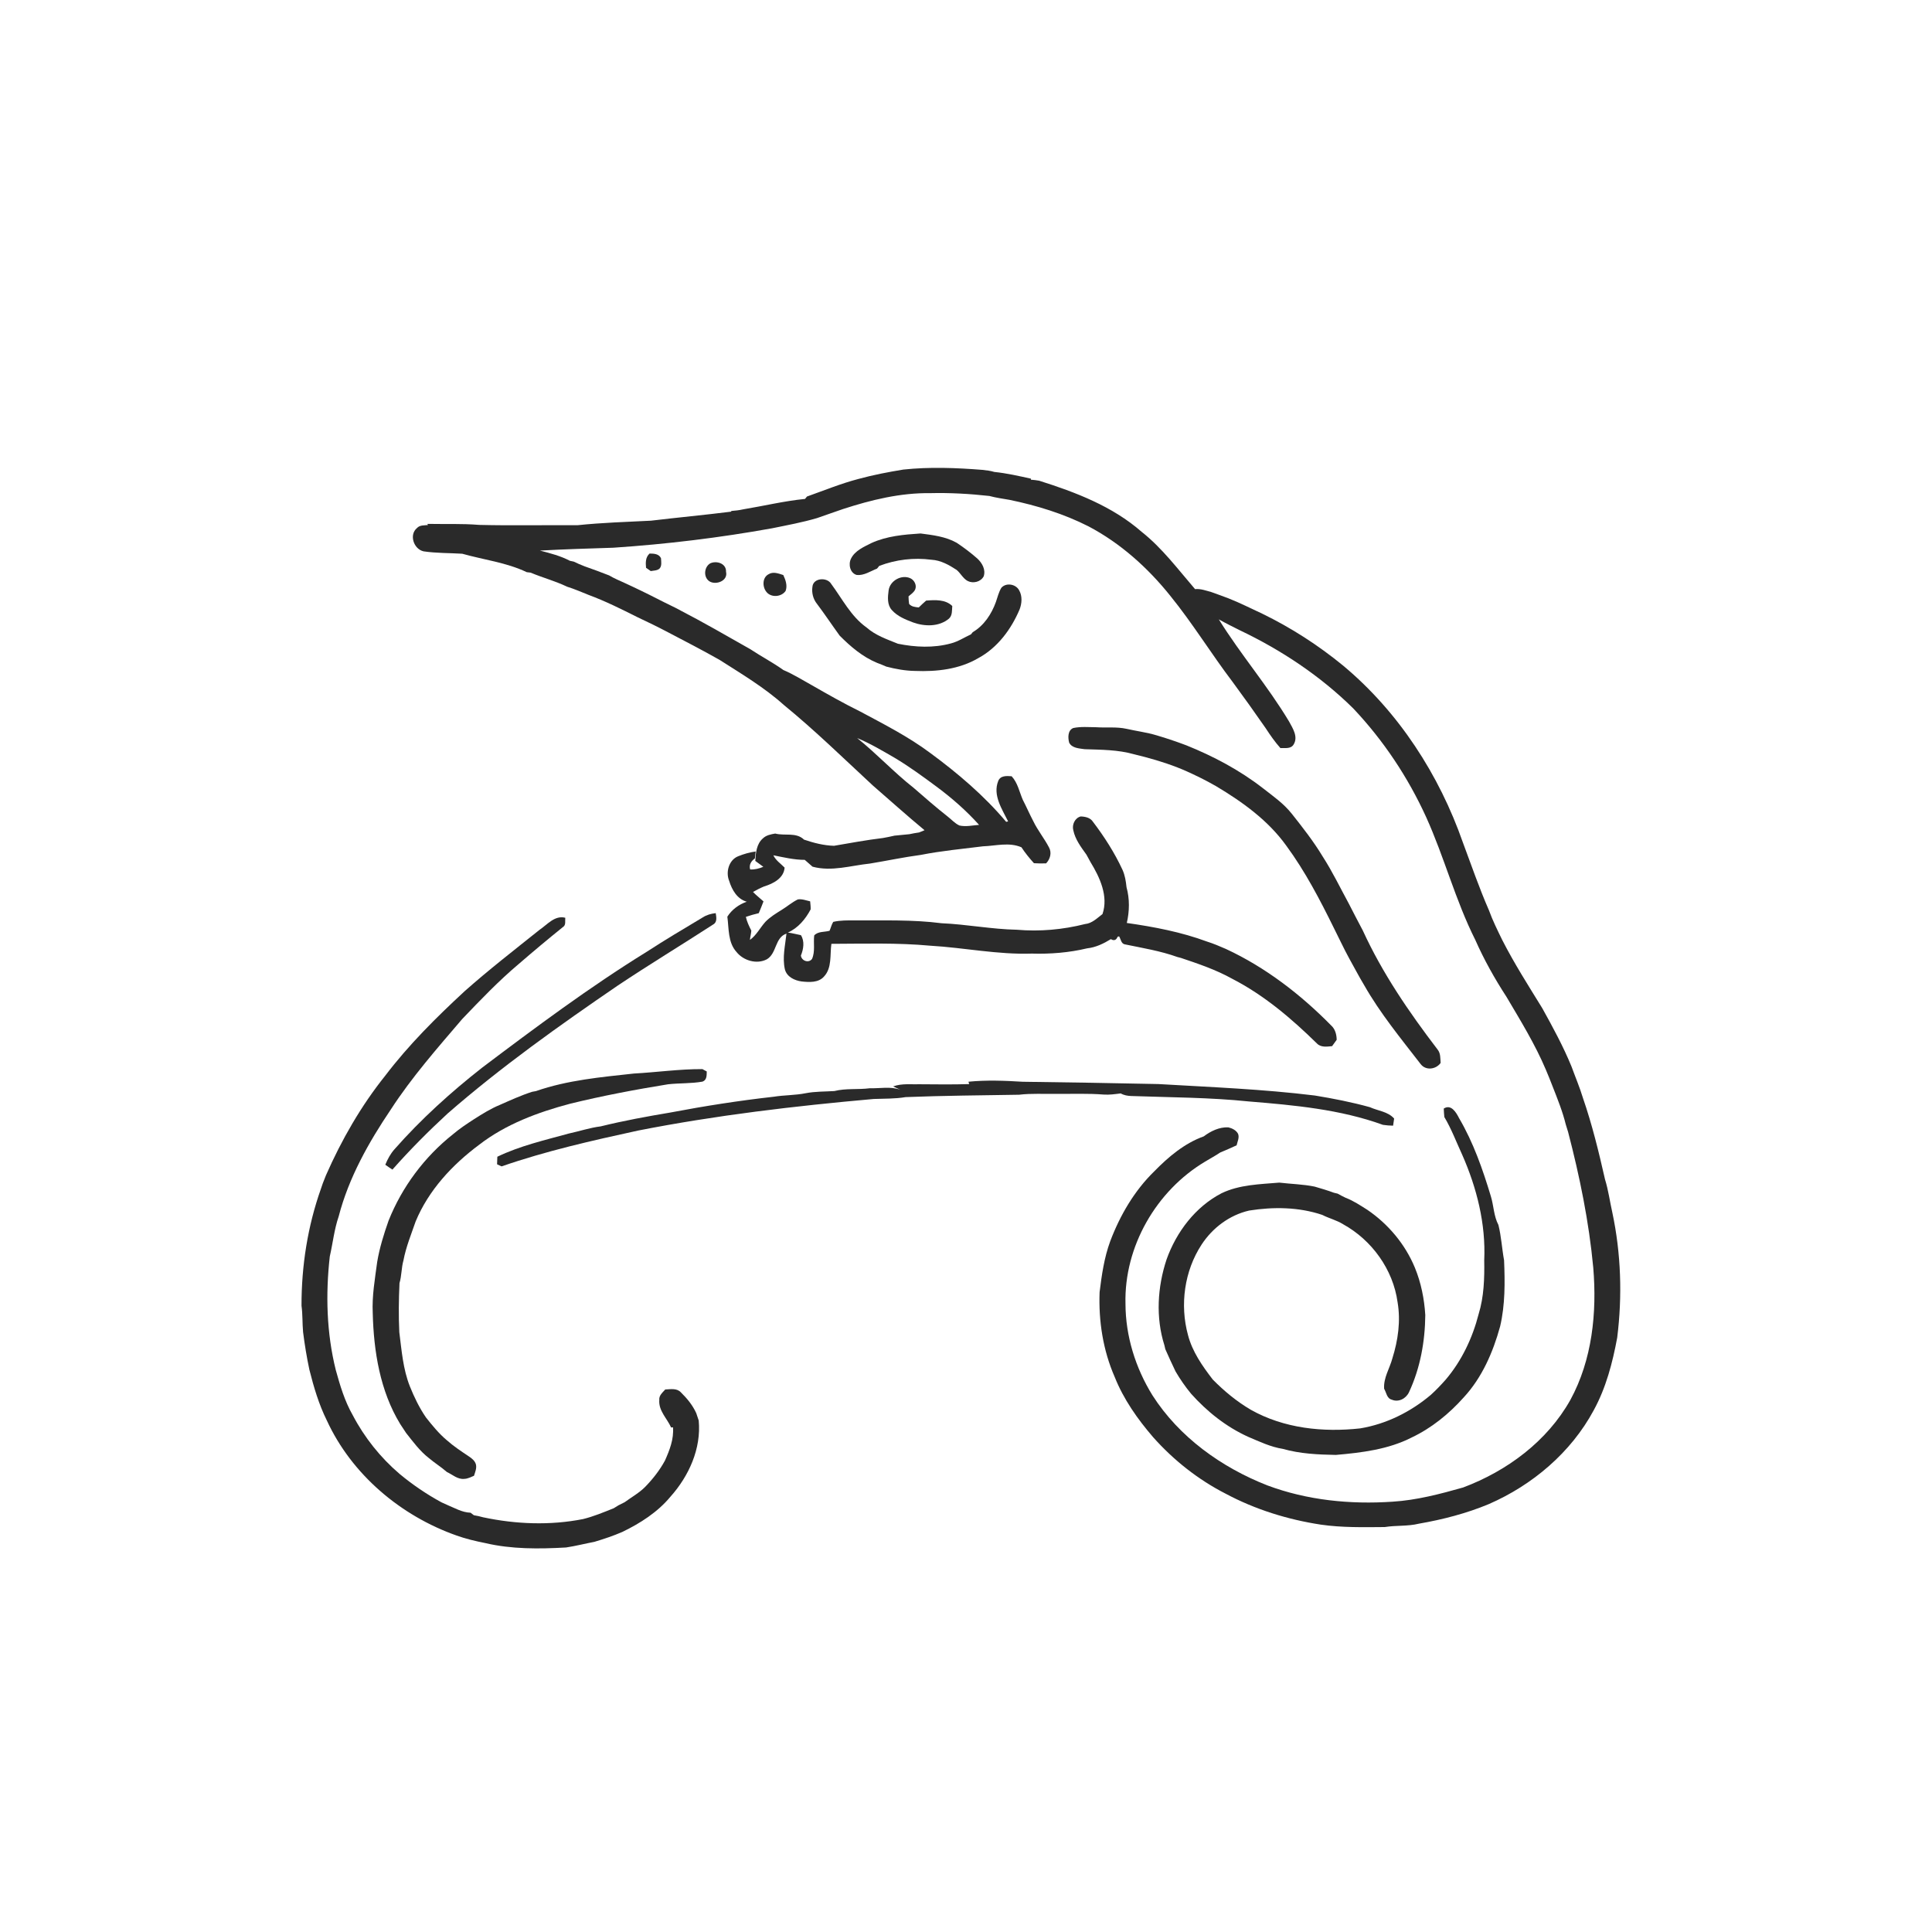 <svg xmlns="http://www.w3.org/2000/svg" width="1024pt" height="1024pt" viewBox="0 0 1024 1024" version="1.1">
<g id="#ffffffff">
<path fill="#ffffff" opacity="0" d=" M 0.00 0.00 L 1024.00 0.00 L 1024.00 1024.00 L 0.00 1024.00 L 0.00 0.00 M 478.78 248.88 C 470.77 250.20 462.77 251.72 454.94 253.87 C 445.64 256.30 436.75 259.97 427.71 263.17 C 427.45 263.49 426.94 264.12 426.68 264.44 C 415.65 265.53 404.83 268.16 393.90 269.96 C 391.81 270.45 389.69 270.66 387.56 270.83 L 387.57 271.18 C 373.43 272.97 359.22 274.27 345.07 275.97 C 332.08 276.62 319.07 277.02 306.12 278.37 C 288.75 278.26 271.38 278.63 254.01 278.21 C 244.84 277.46 235.64 277.85 226.45 277.67 L 226.90 278.27 C 224.88 278.51 222.51 278.21 221.00 279.88 C 216.70 283.45 219.28 291.05 224.50 292.22 C 231.27 293.23 238.16 293.07 244.99 293.49 C 256.37 296.71 268.41 298.12 279.19 303.26 C 279.70 303.32 280.73 303.45 281.24 303.51 C 287.61 306.19 294.33 307.96 300.57 310.96 C 304.46 312.17 308.20 313.81 311.99 315.32 C 320.92 318.63 329.45 322.90 337.95 327.16 C 343.35 329.68 348.72 332.31 354.00 335.09 C 363.15 339.90 372.36 344.62 381.36 349.73 C 393.06 357.21 405.11 364.35 415.48 373.67 C 431.92 387.09 447.09 401.96 462.65 416.35 C 471.77 424.25 480.74 432.35 490.03 440.03 C 489.31 440.33 487.87 440.93 487.15 441.22 C 485.42 441.48 483.69 441.74 481.99 442.14 C 479.36 442.41 476.72 442.62 474.10 442.91 C 472.08 443.42 470.04 443.76 468.00 444.16 C 459.30 445.21 450.67 446.81 442.04 448.29 C 436.59 448.13 431.28 446.76 426.15 445.02 C 421.96 440.97 415.94 443.14 410.87 441.80 C 408.56 442.21 406.12 442.65 404.37 444.35 C 400.94 447.29 400.57 452.10 400.32 456.30 C 401.72 457.36 403.15 458.38 404.58 459.42 C 402.36 460.36 400.02 460.96 397.59 460.83 C 396.89 458.32 398.14 456.39 400.11 454.97 C 400.21 454.05 400.41 452.22 400.51 451.31 C 397.32 451.72 394.23 452.63 391.25 453.83 C 386.32 455.78 384.54 462.21 386.47 466.87 C 387.93 471.62 390.68 476.49 395.80 477.93 C 391.59 479.38 387.92 482.08 385.51 485.85 C 386.36 492.20 385.76 499.53 390.39 504.60 C 394.08 509.21 401.17 511.24 406.48 508.43 C 411.80 505.23 410.64 496.91 416.84 494.84 C 416.18 501.09 414.58 507.48 416.00 513.75 C 417.02 517.77 421.15 519.70 424.93 520.20 C 428.93 520.62 433.78 520.93 436.72 517.61 C 441.05 513.03 439.84 506.02 440.65 500.25 C 458.12 500.20 475.63 499.63 493.05 501.24 C 511.02 502.28 528.82 506.04 546.89 505.42 C 556.72 505.71 566.61 504.93 576.19 502.64 C 580.77 502.16 584.91 500.13 588.79 497.76 C 590.45 498.79 591.66 498.29 592.37 496.49 C 592.57 496.44 592.96 496.34 593.15 496.29 C 594.09 497.74 594.21 500.29 596.30 500.55 C 605.62 502.47 615.08 504.01 624.07 507.24 C 624.53 507.36 625.45 507.60 625.92 507.72 C 635.19 510.84 644.54 513.99 653.11 518.78 C 669.94 527.43 684.53 539.85 697.97 553.03 C 700.07 555.26 703.30 554.75 706.04 554.48 C 706.83 553.34 707.64 552.22 708.47 551.11 C 708.42 548.30 707.69 545.43 705.53 543.50 C 689.37 527.08 670.78 512.74 649.83 503.00 C 646.52 501.58 643.23 500.13 639.80 499.07 C 626.10 493.99 611.65 491.24 597.23 489.19 C 598.67 482.97 598.79 476.43 597.08 470.25 C 596.75 467.08 596.26 463.90 594.93 460.98 C 590.72 451.92 585.31 443.47 579.27 435.53 C 577.87 433.37 575.17 432.80 572.77 432.74 C 569.71 433.55 568.08 437.09 568.87 440.04 C 569.87 444.94 573.00 449.02 575.85 453.01 C 576.57 454.30 577.27 455.62 577.99 456.93 C 582.91 464.98 587.59 475.01 584.34 484.48 C 581.52 486.60 578.81 489.42 575.10 489.76 C 563.34 492.73 551.06 493.84 538.96 492.78 C 525.57 492.52 512.37 489.90 499.00 489.33 C 483.77 487.36 468.38 487.93 453.06 487.82 C 449.25 487.84 445.38 487.73 441.64 488.61 C 440.73 490.06 440.37 491.77 439.68 493.33 C 436.98 494.10 433.61 493.54 431.55 495.79 C 431.04 499.91 432.15 504.31 430.39 508.25 C 428.64 510.65 424.83 509.29 424.49 506.47 C 425.87 503.09 426.57 498.88 424.50 495.65 C 422.20 495.20 419.89 494.57 417.59 494.27 C 423.01 491.88 426.95 487.13 429.65 482.01 C 429.73 480.57 429.51 479.15 429.40 477.73 C 427.26 477.25 425.10 476.37 422.87 476.71 C 419.79 478.21 417.19 480.50 414.27 482.28 C 411.26 484.15 408.17 486.02 405.68 488.59 C 402.86 491.72 400.96 495.67 397.47 498.18 C 397.63 496.51 398.11 494.89 398.21 493.23 C 397.03 490.90 395.89 488.54 395.32 485.97 C 397.56 485.20 399.84 484.52 402.16 484.00 C 403.04 481.93 403.88 479.85 404.67 477.76 C 402.84 476.07 400.83 474.56 399.11 472.76 C 401.02 471.68 402.96 470.66 404.99 469.83 C 409.79 468.38 415.44 465.50 415.86 459.85 C 413.80 457.73 411.19 456.07 409.89 453.32 C 415.39 454.42 420.89 455.74 426.53 455.74 C 427.89 456.96 429.27 458.17 430.66 459.36 C 440.76 462.11 450.98 458.75 461.06 457.71 C 470.08 456.23 479.03 454.31 488.09 453.11 C 498.94 450.96 509.98 449.95 520.95 448.57 C 527.77 448.34 534.83 446.25 541.39 449.08 C 543.35 452.08 545.62 454.86 548.02 457.52 C 550.16 457.66 552.31 457.67 554.46 457.60 C 556.61 455.35 557.57 452.01 556.00 449.16 C 553.50 444.35 550.00 440.12 547.65 435.21 C 545.70 431.52 544.06 427.67 542.13 423.97 C 540.27 419.73 539.45 414.94 536.19 411.43 C 533.58 411.24 530.24 410.98 529.08 413.95 C 526.08 421.47 531.11 428.83 534.32 435.36 C 534.07 435.42 533.55 435.53 533.30 435.59 C 521.58 421.68 507.61 409.79 492.98 399.04 C 481.47 390.45 468.64 383.93 456.02 377.17 C 447.22 372.83 438.70 368.00 430.20 363.12 C 425.25 360.38 420.43 357.34 415.21 355.13 C 409.59 351.11 403.44 347.91 397.69 344.09 C 385.18 336.99 372.71 329.78 359.93 323.17 C 358.70 322.49 357.46 321.85 356.20 321.26 C 350.72 318.63 345.36 315.76 339.87 313.13 C 338.52 312.48 337.16 311.83 335.81 311.19 C 334.40 310.51 332.98 309.85 331.57 309.21 C 328.65 307.85 325.64 306.65 322.87 304.99 C 318.55 303.31 314.22 301.68 309.84 300.16 C 307.88 299.40 305.95 298.58 304.07 297.66 C 303.57 297.56 302.58 297.35 302.08 297.24 C 297.09 294.64 291.60 293.20 286.18 291.82 C 299.14 291.10 312.13 290.72 325.11 290.30 C 353.32 288.41 381.41 285.02 409.23 280.00 C 417.21 278.37 425.25 276.90 433.07 274.59 C 437.70 273.04 442.26 271.31 446.89 269.78 C 461.77 264.94 477.27 261.17 493.00 261.38 C 503.47 261.12 513.95 261.72 524.36 262.87 C 527.86 263.81 531.47 264.31 535.05 264.93 C 549.50 267.91 563.75 272.29 576.93 278.98 C 593.86 287.90 608.34 300.89 620.26 315.77 C 632.12 330.38 641.95 346.47 653.32 361.45 C 659.27 369.53 665.11 377.69 670.82 385.94 C 673.21 389.61 675.72 393.21 678.63 396.49 C 681.06 396.39 684.20 397.08 685.68 394.54 C 688.13 390.50 685.21 386.06 683.27 382.48 C 672.00 363.63 657.56 346.92 646.00 328.28 C 649.61 330.32 653.34 332.15 657.05 334.02 C 679.14 344.54 699.83 358.26 717.26 375.49 C 733.20 392.36 746.26 411.94 755.88 433.06 C 765.54 454.37 771.40 477.22 781.93 498.16 C 786.58 508.67 792.21 518.72 798.47 528.35 C 805.90 540.93 813.60 553.42 819.31 566.91 C 820.61 569.88 821.77 572.92 822.96 575.94 C 825.55 582.54 828.21 589.14 829.91 596.05 C 830.30 597.35 830.71 598.67 831.13 599.98 C 837.28 623.59 842.19 647.57 844.46 671.89 C 846.45 695.71 843.93 720.71 832.32 742.00 C 820.03 763.92 798.73 779.68 775.48 788.40 C 763.23 791.87 750.81 795.14 738.06 795.93 C 715.67 797.44 692.82 795.19 671.70 787.28 C 647.40 777.75 625.00 761.73 610.82 739.54 C 601.83 725.02 596.56 708.12 596.53 691.01 C 595.76 660.76 612.81 631.16 638.68 615.71 C 641.34 614.07 644.13 612.62 646.72 610.86 C 649.67 609.69 652.53 608.33 655.43 607.04 C 655.87 605.06 657.00 602.97 656.20 600.94 C 655.19 599.02 653.02 597.98 651.01 597.51 C 646.27 597.31 641.72 599.50 638.01 602.30 C 627.81 605.96 619.29 613.15 611.81 620.81 C 601.23 631.10 593.62 644.17 588.43 657.91 C 585.25 666.56 583.94 675.75 582.81 684.86 C 582.22 700.19 584.64 715.74 590.82 729.85 C 595.52 741.66 602.95 752.19 611.21 761.77 C 622.03 773.94 635.06 784.23 649.57 791.66 C 665.24 800.04 682.48 805.40 700.03 808.08 C 711.25 809.71 722.64 809.46 733.95 809.37 C 739.95 808.40 746.13 809.04 752.06 807.58 C 764.69 805.38 777.24 802.15 789.08 797.21 C 812.24 787.12 832.64 769.87 844.69 747.49 C 851.23 735.56 854.68 722.29 857.15 709.00 C 859.90 686.97 859.20 664.47 854.58 642.72 C 853.25 636.85 852.48 630.85 850.69 625.09 C 847.39 610.56 843.87 596.06 839.00 581.97 C 837.28 576.28 834.94 570.82 832.92 565.25 C 828.53 554.55 823.00 544.38 817.39 534.29 C 810.07 522.42 802.57 510.65 796.22 498.22 C 793.71 493.06 791.14 487.91 789.19 482.52 C 784.04 470.75 779.86 458.59 775.37 446.56 C 762.81 410.64 741.37 377.45 712.07 352.94 C 698.85 342.06 684.36 332.73 668.97 325.24 C 663.03 322.50 657.21 319.53 651.13 317.14 C 648.12 315.97 645.07 314.91 642.04 313.81 C 639.20 313.05 636.40 311.95 633.41 312.25 C 624.36 301.77 616.02 290.50 605.07 281.86 C 589.61 268.32 570.09 260.89 550.76 254.78 C 549.30 254.53 547.84 254.35 546.37 254.25 L 546.46 253.71 C 540.02 252.29 533.58 250.81 527.01 250.14 C 525.00 249.50 522.89 249.31 520.82 249.05 C 506.83 247.94 492.76 247.40 478.78 248.88 M 461.85 287.83 C 457.82 289.89 453.13 291.83 451.03 296.13 C 449.54 299.16 450.55 303.76 454.09 304.75 C 457.96 305.13 461.38 302.73 464.85 301.37 C 465.14 301.01 465.73 300.29 466.03 299.93 C 474.84 296.58 484.36 295.44 493.72 296.68 C 498.63 296.95 502.98 299.43 507.00 302.04 C 509.17 303.81 510.39 306.64 512.96 307.97 C 515.86 309.39 519.85 308.41 521.39 305.44 C 522.54 301.91 520.54 298.37 518.01 296.04 C 514.56 293.01 510.89 290.22 507.07 287.69 C 501.19 284.37 494.48 283.62 487.92 282.75 C 479.05 283.33 470.04 284.10 461.85 287.83 M 344.29 293.39 C 342.09 295.35 342.16 298.23 342.42 300.94 C 343.04 301.38 344.29 302.25 344.91 302.68 C 346.46 302.40 348.20 302.47 349.50 301.43 C 350.92 299.95 350.43 297.71 350.34 295.87 C 349.23 293.49 346.54 293.42 344.29 293.39 M 376.47 298.57 C 373.17 300.48 372.70 305.90 375.98 308.09 C 379.43 310.31 386.01 307.85 384.81 303.03 C 385.01 298.68 379.88 297.01 376.47 298.57 M 407.36 304.36 C 403.99 306.08 404.02 311.04 406.21 313.71 C 408.66 316.88 414.20 316.45 416.39 313.20 C 417.45 310.37 416.38 307.37 415.16 304.78 C 412.67 303.99 409.82 302.81 407.36 304.36 M 470.98 312.98 C 470.52 316.43 470.14 320.55 472.69 323.33 C 475.63 326.67 479.90 328.36 483.97 329.91 C 490.11 332.12 497.72 332.28 502.96 327.89 C 504.85 326.19 504.52 323.48 504.72 321.19 C 501.03 317.61 495.62 317.97 490.89 318.32 C 489.56 319.51 488.21 320.68 486.97 321.96 C 485.12 321.77 483.11 321.60 481.84 320.08 C 481.65 318.75 481.56 317.41 481.54 316.08 C 482.81 314.94 484.42 313.99 485.10 312.35 C 485.98 310.13 484.61 307.49 482.55 306.51 C 477.83 304.31 471.62 307.82 470.98 312.98 M 430.61 310.97 C 430.12 314.16 430.98 317.52 433.01 320.04 C 437.17 325.57 441.00 331.33 445.06 336.92 C 450.85 342.74 457.18 348.15 464.84 351.32 C 466.50 351.94 468.13 352.59 469.75 353.31 C 474.73 354.61 479.84 355.54 485.00 355.61 C 496.48 356.07 508.42 354.75 518.50 348.83 C 528.74 343.30 535.95 333.53 540.42 322.98 C 541.64 319.77 541.92 315.93 540.17 312.87 C 538.43 309.57 533.29 308.65 530.75 311.53 C 529.32 313.84 528.74 316.54 527.84 319.08 C 525.54 325.44 521.55 331.56 515.60 335.04 C 515.36 335.34 514.88 335.93 514.63 336.22 C 511.09 337.84 507.79 340.06 503.98 341.03 C 494.82 343.53 485.13 343.07 475.90 341.19 C 470.13 338.84 464.06 336.80 459.31 332.59 C 451.01 326.71 446.43 317.41 440.52 309.44 C 438.36 305.80 431.04 306.24 430.61 310.97 M 568.84 385.87 C 565.89 387.11 565.99 390.95 566.66 393.57 C 568.13 396.57 571.95 396.65 574.86 397.09 C 583.64 397.39 592.60 397.35 601.12 399.79 C 608.89 401.65 616.59 403.86 624.06 406.76 C 625.13 407.20 626.21 407.64 627.29 408.07 C 633.17 410.64 638.94 413.47 644.51 416.67 C 658.54 425.04 672.16 434.84 681.79 448.27 C 691.76 461.85 699.58 476.83 707.00 491.91 C 709.70 497.22 712.18 502.64 715.04 507.87 C 717.70 512.60 720.18 517.43 722.99 522.08 C 731.50 537.08 742.50 550.42 753.00 564.02 C 755.73 567.55 761.07 566.83 763.56 563.39 C 763.37 560.95 763.60 558.27 761.94 556.26 C 746.85 536.52 732.68 515.83 722.31 493.18 C 719.78 488.48 717.37 483.72 714.92 478.98 C 710.35 470.61 706.23 461.99 701.05 453.97 C 696.23 445.97 690.45 438.59 684.66 431.29 C 680.36 425.84 674.62 421.88 669.22 417.65 C 656.97 408.16 643.17 400.83 628.83 395.06 C 626.93 394.32 625.00 393.67 623.10 392.97 C 619.80 391.80 616.44 390.78 613.10 389.76 C 607.85 388.18 602.40 387.50 597.07 386.29 C 591.79 385.12 586.34 385.82 580.99 385.45 C 576.94 385.42 572.82 385.02 568.84 385.87 M 372.45 486.26 C 362.46 492.22 352.46 498.17 342.70 504.51 C 312.48 523.18 283.98 544.44 255.63 565.81 C 238.95 578.89 223.14 593.18 209.11 609.10 C 206.97 611.50 205.43 614.36 204.22 617.34 C 205.44 618.23 206.71 619.08 207.99 619.91 C 217.19 609.51 227.00 599.63 237.22 590.21 C 265.59 565.48 296.32 543.63 327.36 522.41 C 344.02 511.27 361.18 500.90 377.98 490.00 C 380.26 488.74 379.67 486.09 379.35 483.98 C 376.91 484.25 374.52 484.91 372.45 486.26 M 285.98 492.81 C 272.64 503.48 259.11 513.96 246.33 525.30 C 231.26 539.22 216.65 553.74 204.21 570.10 C 191.35 586.15 181.03 604.14 172.76 622.94 C 172.23 624.34 171.66 625.74 171.10 627.15 C 170.76 628.10 170.43 629.06 170.11 630.04 C 163.06 649.93 159.77 671.01 159.81 692.07 C 160.45 696.69 160.21 701.37 160.64 706.01 C 161.48 712.69 162.57 719.35 163.97 725.94 C 166.29 735.15 168.98 744.31 173.22 752.85 C 186.42 781.55 212.40 803.42 241.96 813.85 C 246.91 815.64 252.04 816.82 257.19 817.86 C 271.18 821.15 285.72 821.00 299.99 820.20 C 305.05 819.45 310.00 818.16 315.03 817.21 C 320.07 815.70 325.08 814.03 329.91 811.93 C 339.38 807.33 348.53 801.50 355.31 793.33 C 365.10 782.40 371.75 767.79 370.33 752.89 C 369.87 751.59 369.44 750.30 369.03 749.01 C 367.15 744.83 364.17 741.19 360.92 738.02 C 358.77 735.64 355.43 736.34 352.60 736.45 C 351.19 738.05 349.19 739.63 349.44 742.02 C 348.97 747.71 353.55 751.77 355.71 756.60 L 356.70 756.50 C 357.21 762.71 354.93 768.54 352.46 774.10 C 349.67 779.24 346.04 783.88 341.97 788.06 C 338.77 791.29 334.75 793.51 331.10 796.19 C 329.99 796.72 328.89 797.28 327.80 797.85 C 326.95 798.35 326.11 798.87 325.29 799.40 C 319.95 801.53 314.63 803.76 309.04 805.14 C 291.56 808.59 273.45 807.88 256.08 804.20 C 254.47 803.71 252.80 803.39 251.15 803.10 C 250.72 802.77 249.86 802.11 249.43 801.78 C 247.12 801.69 244.92 801.06 242.80 800.17 C 239.85 798.91 236.91 797.61 234.00 796.27 C 226.11 791.99 218.68 786.93 211.78 781.20 C 201.64 772.53 193.14 761.89 186.96 750.07 C 182.69 742.61 180.23 734.33 177.96 726.10 C 173.07 706.46 172.54 686.01 174.79 665.97 C 176.41 658.89 177.15 651.59 179.52 644.69 C 184.85 624.17 195.40 605.45 207.18 587.99 C 218.29 570.88 231.81 555.52 245.04 540.04 C 254.68 529.97 264.33 519.86 275.00 510.88 C 282.66 504.25 290.43 497.75 298.31 491.40 C 300.11 490.35 299.40 488.12 299.61 486.43 C 294.01 485.00 290.13 490.03 285.98 492.81 M 335.95 569.00 C 318.49 570.91 300.74 572.50 284.05 578.31 C 283.55 578.40 282.56 578.58 282.07 578.67 C 276.18 580.55 270.57 583.13 264.92 585.62 C 260.07 587.61 255.63 590.41 251.22 593.21 C 247.41 595.68 243.61 598.19 240.14 601.14 C 225.02 613.10 213.07 629.09 205.94 647.01 C 203.43 654.16 201.15 661.42 199.91 668.91 C 198.72 677.89 197.12 686.86 197.56 695.97 C 198.07 716.25 201.42 737.24 212.15 754.82 C 213.17 756.38 214.18 757.97 215.25 759.52 C 218.95 764.19 222.51 769.07 227.25 772.76 C 230.35 775.38 233.81 777.53 236.87 780.20 C 239.85 781.57 242.56 784.21 246.08 783.83 C 247.92 783.79 249.56 782.86 251.23 782.20 C 251.82 780.26 252.74 778.28 252.26 776.21 C 251.72 774.18 249.96 772.87 248.30 771.78 C 244.34 769.14 240.37 766.50 236.81 763.34 C 232.60 759.81 229.16 755.55 225.77 751.28 C 222.27 746.18 219.56 740.58 217.26 734.86 C 213.60 725.69 212.88 715.76 211.64 706.07 C 211.22 697.41 211.34 688.73 211.74 680.08 C 212.91 676.16 212.72 671.97 213.84 668.03 C 215.19 660.89 217.96 654.17 220.32 647.34 C 227.17 630.85 239.70 617.38 253.86 606.82 C 268.02 595.85 285.04 589.54 302.19 584.99 C 319.33 580.79 336.69 577.51 354.10 574.69 C 360.17 574.02 366.34 574.35 372.35 573.28 C 374.69 572.44 374.55 569.92 374.59 567.89 C 374.01 567.58 372.86 566.96 372.28 566.65 C 360.12 566.60 348.07 568.34 335.95 569.00 M 513.30 573.33 L 513.70 574.59 C 505.14 574.85 496.57 574.75 488.01 574.68 C 483.12 574.84 478.09 574.11 473.37 575.82 C 474.34 576.27 476.28 577.17 477.25 577.62 C 472.02 575.69 466.38 576.96 460.96 576.80 C 454.73 577.61 448.36 576.73 442.23 578.28 C 437.17 578.60 432.05 578.45 427.06 579.42 C 421.47 580.55 415.73 580.39 410.12 581.29 C 391.70 583.35 373.39 586.22 355.19 589.68 C 342.85 591.75 330.53 594.01 318.38 597.00 C 312.63 597.72 307.11 599.59 301.46 600.80 C 288.68 604.32 275.59 607.32 263.60 613.09 C 263.52 614.42 263.48 615.76 263.46 617.10 C 264.26 617.46 265.05 617.83 265.85 618.21 C 289.42 610.03 313.81 604.53 338.15 599.23 C 379.42 591.11 421.23 586.20 463.10 582.48 C 468.74 582.26 474.41 582.44 480.00 581.49 C 500.02 580.70 520.07 580.56 540.11 580.23 C 546.70 579.44 553.34 579.90 559.96 579.77 C 568.30 579.85 576.67 579.48 585.01 580.14 C 588.02 580.35 591.02 579.91 594.01 579.53 C 595.72 580.52 597.66 580.84 599.62 580.91 C 620.42 581.65 641.28 581.65 661.99 583.80 C 685.93 585.76 710.25 587.96 732.99 596.19 C 734.76 596.46 736.56 596.60 738.37 596.63 C 738.56 595.36 738.74 594.11 738.92 592.86 C 735.60 589.10 730.38 588.81 726.07 586.83 C 716.48 584.17 706.71 582.26 696.90 580.65 C 669.36 577.26 641.61 576.19 613.94 574.57 C 589.97 574.08 565.99 573.64 542.01 573.35 C 532.46 572.76 522.84 572.40 513.30 573.33 M 765.22 587.56 C 765.28 589.05 765.37 590.55 765.53 592.05 C 769.31 598.39 771.90 605.34 774.99 612.03 C 782.73 629.56 787.56 648.72 786.67 667.98 C 786.83 677.55 786.54 687.29 783.70 696.51 C 780.46 709.16 774.72 721.28 766.23 731.26 C 763.74 734.07 761.15 736.79 758.37 739.31 C 747.70 748.33 734.79 754.77 720.96 757.07 C 701.24 759.25 680.51 757.09 662.98 747.22 C 655.52 742.85 648.86 737.33 642.80 731.19 C 637.29 724.04 631.94 716.42 629.65 707.56 C 625.28 691.57 627.74 673.59 636.86 659.67 C 642.64 650.80 651.69 643.99 662.08 641.62 C 674.96 639.58 688.38 639.73 700.83 643.92 C 704.40 645.77 708.40 646.69 711.82 648.84 C 727.10 657.24 738.39 672.88 740.75 690.23 C 742.44 700.18 741.00 710.36 738.00 719.92 C 736.57 725.32 733.21 730.25 733.62 736.06 C 734.81 738.05 735.02 741.21 737.68 741.85 C 741.28 743.42 745.30 741.24 746.83 737.83 C 752.77 725.10 755.30 710.99 755.43 697.01 C 754.90 688.41 753.19 679.84 749.90 671.86 C 744.77 659.47 735.83 648.81 724.77 641.26 C 721.05 638.92 717.37 636.44 713.24 634.86 C 711.79 634.19 710.37 633.45 709.00 632.66 C 708.50 632.54 707.50 632.30 707.00 632.18 C 703.65 630.93 700.23 629.93 696.80 628.93 C 690.62 627.66 684.30 627.56 678.06 626.81 C 667.74 627.69 656.96 627.86 647.44 632.45 C 633.57 639.65 623.52 652.94 618.32 667.49 C 613.47 682.08 612.47 698.30 617.17 713.06 C 617.29 713.56 617.52 714.57 617.64 715.08 C 619.40 719.03 621.17 722.98 623.06 726.87 C 625.48 731.02 628.23 734.99 631.30 738.70 C 639.79 748.22 649.99 756.32 661.66 761.59 C 667.60 764.11 673.51 766.93 679.94 767.94 C 689.07 770.54 698.59 770.97 708.02 771.14 C 721.68 769.95 735.71 768.26 748.10 761.96 C 758.72 756.94 767.97 749.42 775.77 740.69 C 785.51 730.18 791.35 716.67 795.10 703.00 C 797.79 691.54 797.67 679.66 797.19 667.98 C 796.05 661.75 795.73 655.37 794.19 649.24 C 791.70 644.53 791.72 639.02 790.17 634.00 C 785.86 619.75 780.92 605.53 773.33 592.63 C 771.82 589.62 769.13 585.05 765.22 587.56 Z" />
<path fill="#ffffff" opacity="0" d=" M 454.30 391.18 C 461.27 394.07 467.76 397.94 474.28 401.72 C 481.84 406.24 488.96 411.44 496.03 416.68 C 504.29 422.77 512.06 429.56 518.93 437.20 C 515.48 437.46 511.94 438.30 508.51 437.53 C 506.09 436.42 504.32 434.35 502.25 432.75 C 496.07 427.89 490.17 422.73 484.25 417.58 C 473.77 409.34 464.69 399.50 454.30 391.18 Z" />
</g>
<g id="#2a2a2aff">
<path fill="#2a2a2a" opacity="1.00" d=" M 478.78 248.88 C 492.76 247.40 506.83 247.94 520.82 249.05 C 522.89 249.31 525.00 249.50 527.01 250.14 C 533.58 250.81 540.02 252.29 546.46 253.71 L 546.37 254.25 C 547.84 254.35 549.30 254.53 550.76 254.78 C 570.09 260.89 589.61 268.32 605.07 281.86 C 616.02 290.50 624.36 301.77 633.41 312.25 C 636.40 311.95 639.20 313.05 642.04 313.81 C 645.07 314.91 648.12 315.97 651.13 317.14 C 657.21 319.53 663.03 322.50 668.97 325.24 C 684.36 332.73 698.85 342.06 712.07 352.94 C 741.37 377.45 762.81 410.64 775.37 446.56 C 779.86 458.59 784.04 470.75 789.19 482.52 C 791.14 487.91 793.71 493.06 796.22 498.22 C 802.57 510.65 810.07 522.42 817.39 534.29 C 823.00 544.38 828.53 554.55 832.92 565.25 C 834.94 570.82 837.28 576.28 839.00 581.97 C 843.87 596.06 847.39 610.56 850.69 625.09 C 852.48 630.85 853.25 636.85 854.58 642.72 C 859.20 664.47 859.90 686.97 857.15 709.00 C 854.68 722.29 851.23 735.56 844.69 747.49 C 832.64 769.87 812.24 787.12 789.08 797.21 C 777.24 802.15 764.69 805.38 752.06 807.58 C 746.13 809.04 739.95 808.40 733.95 809.37 C 722.64 809.46 711.25 809.71 700.03 808.08 C 682.48 805.40 665.24 800.04 649.57 791.66 C 635.06 784.23 622.03 773.94 611.21 761.77 C 602.95 752.19 595.52 741.66 590.82 729.85 C 584.64 715.74 582.22 700.19 582.81 684.86 C 583.94 675.75 585.25 666.56 588.43 657.91 C 593.62 644.17 601.23 631.10 611.81 620.81 C 619.29 613.15 627.81 605.96 638.01 602.30 C 641.72 599.50 646.27 597.31 651.01 597.51 C 653.02 597.98 655.19 599.02 656.20 600.94 C 657.00 602.97 655.87 605.06 655.43 607.04 C 652.53 608.33 649.67 609.69 646.72 610.86 C 644.13 612.62 641.34 614.07 638.68 615.71 C 612.81 631.16 595.76 660.76 596.53 691.01 C 596.56 708.12 601.83 725.02 610.82 739.54 C 625.00 761.73 647.40 777.75 671.70 787.28 C 692.82 795.19 715.67 797.44 738.06 795.93 C 750.81 795.14 763.23 791.87 775.48 788.40 C 798.73 779.68 820.03 763.92 832.32 742.00 C 843.93 720.71 846.45 695.71 844.46 671.89 C 842.19 647.57 837.28 623.59 831.13 599.98 C 830.71 598.67 830.30 597.35 829.91 596.05 C 828.21 589.14 825.55 582.54 822.96 575.94 C 821.77 572.92 820.61 569.88 819.31 566.91 C 813.60 553.42 805.90 540.93 798.47 528.35 C 792.21 518.72 786.58 508.67 781.93 498.16 C 771.40 477.22 765.54 454.37 755.88 433.06 C 746.26 411.94 733.20 392.36 717.26 375.49 C 699.83 358.26 679.14 344.54 657.05 334.02 C 653.34 332.15 649.61 330.32 646.00 328.28 C 657.56 346.92 672.00 363.63 683.27 382.48 C 685.21 386.06 688.13 390.50 685.68 394.54 C 684.20 397.08 681.06 396.39 678.63 396.49 C 675.72 393.21 673.21 389.61 670.82 385.94 C 665.11 377.69 659.27 369.53 653.32 361.45 C 641.95 346.47 632.12 330.38 620.26 315.77 C 608.34 300.89 593.86 287.90 576.93 278.98 C 563.75 272.29 549.50 267.91 535.05 264.93 C 531.47 264.31 527.86 263.81 524.36 262.87 C 513.95 261.72 503.47 261.12 493.00 261.38 C 477.27 261.17 461.77 264.94 446.89 269.78 C 442.26 271.31 437.70 273.04 433.07 274.59 C 425.25 276.90 417.21 278.37 409.23 280.00 C 381.41 285.02 353.32 288.41 325.11 290.30 C 312.13 290.72 299.14 291.10 286.18 291.82 C 291.60 293.20 297.09 294.64 302.08 297.24 C 302.58 297.35 303.57 297.56 304.07 297.66 C 305.95 298.58 307.88 299.40 309.84 300.16 C 314.22 301.68 318.55 303.31 322.87 304.99 C 325.64 306.65 328.65 307.85 331.57 309.21 C 332.98 309.85 334.40 310.51 335.81 311.19 C 337.16 311.83 338.52 312.48 339.87 313.13 C 345.36 315.76 350.72 318.63 356.20 321.26 C 357.46 321.85 358.70 322.49 359.93 323.17 C 372.71 329.78 385.18 336.99 397.69 344.09 C 403.44 347.91 409.59 351.11 415.21 355.13 C 420.43 357.34 425.25 360.38 430.20 363.12 C 438.70 368.00 447.22 372.83 456.02 377.17 C 468.64 383.93 481.47 390.45 492.98 399.04 C 507.61 409.79 521.58 421.68 533.30 435.59 C 533.55 435.53 534.07 435.42 534.32 435.36 C 531.11 428.83 526.08 421.47 529.08 413.95 C 530.24 410.98 533.58 411.24 536.19 411.43 C 539.45 414.94 540.27 419.73 542.13 423.97 C 544.06 427.67 545.70 431.52 547.65 435.21 C 550.00 440.12 553.50 444.35 556.00 449.16 C 557.57 452.01 556.61 455.35 554.46 457.60 C 552.31 457.67 550.16 457.66 548.02 457.52 C 545.62 454.86 543.35 452.08 541.39 449.08 C 534.83 446.25 527.77 448.34 520.95 448.57 C 509.98 449.95 498.94 450.96 488.09 453.11 C 479.03 454.31 470.08 456.23 461.06 457.71 C 450.98 458.75 440.76 462.11 430.66 459.36 C 429.27 458.17 427.89 456.96 426.53 455.74 C 420.89 455.74 415.39 454.42 409.89 453.32 C 411.19 456.07 413.80 457.73 415.86 459.85 C 415.44 465.50 409.79 468.38 404.99 469.83 C 402.96 470.66 401.02 471.68 399.11 472.76 C 400.83 474.56 402.84 476.07 404.67 477.76 C 403.88 479.85 403.04 481.93 402.16 484.00 C 399.84 484.52 397.56 485.20 395.32 485.97 C 395.89 488.54 397.03 490.90 398.21 493.23 C 398.11 494.89 397.63 496.51 397.47 498.18 C 400.96 495.67 402.86 491.72 405.68 488.59 C 408.17 486.02 411.26 484.15 414.27 482.28 C 417.19 480.50 419.79 478.21 422.87 476.71 C 425.10 476.37 427.26 477.25 429.40 477.73 C 429.51 479.15 429.73 480.57 429.65 482.01 C 426.95 487.13 423.01 491.88 417.59 494.27 C 419.89 494.57 422.20 495.20 424.50 495.65 C 426.57 498.88 425.87 503.09 424.49 506.47 C 424.83 509.29 428.64 510.65 430.39 508.25 C 432.15 504.31 431.04 499.91 431.55 495.79 C 433.61 493.54 436.98 494.10 439.68 493.33 C 440.37 491.77 440.73 490.06 441.64 488.61 C 445.38 487.73 449.25 487.84 453.06 487.82 C 468.38 487.93 483.77 487.36 499.00 489.33 C 512.37 489.90 525.57 492.52 538.96 492.78 C 551.06 493.84 563.34 492.73 575.10 489.76 C 578.81 489.42 581.52 486.60 584.34 484.48 C 587.59 475.01 582.91 464.98 577.99 456.93 C 577.27 455.62 576.57 454.30 575.85 453.01 C 573.00 449.02 569.87 444.94 568.87 440.04 C 568.08 437.09 569.71 433.55 572.77 432.74 C 575.17 432.80 577.87 433.37 579.27 435.53 C 585.31 443.47 590.72 451.92 594.93 460.98 C 596.26 463.90 596.75 467.08 597.08 470.25 C 598.79 476.43 598.67 482.97 597.23 489.19 C 611.65 491.24 626.10 493.99 639.80 499.07 C 643.23 500.13 646.52 501.58 649.83 503.00 C 670.78 512.74 689.37 527.08 705.53 543.50 C 707.69 545.43 708.42 548.30 708.47 551.11 C 707.64 552.22 706.83 553.34 706.04 554.48 C 703.30 554.75 700.07 555.26 697.97 553.03 C 684.53 539.85 669.94 527.43 653.11 518.78 C 644.54 513.99 635.19 510.84 625.92 507.72 C 625.45 507.60 624.53 507.36 624.07 507.24 C 615.08 504.01 605.62 502.47 596.30 500.55 C 594.21 500.29 594.09 497.74 593.15 496.29 C 592.96 496.34 592.57 496.44 592.37 496.49 C 591.66 498.29 590.45 498.79 588.79 497.76 C 584.91 500.13 580.77 502.16 576.19 502.64 C 566.61 504.93 556.72 505.71 546.89 505.42 C 528.82 506.04 511.02 502.28 493.05 501.24 C 475.63 499.63 458.12 500.20 440.65 500.25 C 439.84 506.02 441.05 513.03 436.72 517.61 C 433.78 520.93 428.93 520.62 424.93 520.20 C 421.15 519.70 417.02 517.77 416.00 513.75 C 414.58 507.48 416.18 501.09 416.84 494.84 C 410.64 496.91 411.80 505.23 406.48 508.43 C 401.17 511.24 394.08 509.21 390.39 504.60 C 385.76 499.53 386.36 492.20 385.51 485.85 C 387.92 482.08 391.59 479.38 395.80 477.93 C 390.68 476.49 387.93 471.62 386.47 466.87 C 384.54 462.21 386.32 455.78 391.25 453.83 C 394.23 452.63 397.32 451.72 400.51 451.31 C 400.41 452.22 400.21 454.05 400.11 454.97 C 398.14 456.39 396.89 458.32 397.59 460.83 C 400.02 460.96 402.36 460.36 404.58 459.42 C 403.15 458.38 401.72 457.36 400.32 456.30 C 400.57 452.10 400.94 447.29 404.37 444.35 C 406.12 442.65 408.56 442.21 410.87 441.80 C 415.94 443.14 421.96 440.97 426.15 445.02 C 431.28 446.76 436.59 448.13 442.04 448.29 C 450.67 446.81 459.30 445.21 468.00 444.16 C 470.04 443.76 472.08 443.42 474.10 442.91 C 476.72 442.62 479.36 442.41 481.99 442.14 C 483.69 441.74 485.42 441.48 487.15 441.22 C 487.87 440.93 489.31 440.33 490.03 440.03 C 480.74 432.35 471.77 424.25 462.65 416.35 C 447.09 401.96 431.92 387.09 415.48 373.67 C 405.11 364.35 393.06 357.21 381.36 349.73 C 372.36 344.62 363.15 339.90 354.00 335.09 C 348.72 332.31 343.35 329.68 337.95 327.16 C 329.45 322.90 320.92 318.63 311.99 315.32 C 308.20 313.81 304.46 312.17 300.57 310.96 C 294.33 307.96 287.61 306.19 281.24 303.51 C 280.73 303.45 279.70 303.32 279.19 303.26 C 268.41 298.12 256.37 296.71 244.99 293.49 C 238.16 293.07 231.27 293.23 224.50 292.22 C 219.28 291.05 216.70 283.45 221.00 279.88 C 222.51 278.21 224.88 278.51 226.90 278.27 L 226.45 277.67 C 235.64 277.85 244.84 277.46 254.01 278.21 C 271.38 278.63 288.75 278.26 306.12 278.37 C 319.07 277.02 332.08 276.62 345.07 275.97 C 359.22 274.27 373.43 272.97 387.57 271.18 L 387.56 270.83 C 389.69 270.66 391.81 270.45 393.90 269.96 C 404.83 268.16 415.65 265.53 426.68 264.44 C 426.94 264.12 427.45 263.49 427.71 263.17 C 436.75 259.97 445.64 256.30 454.94 253.87 C 462.77 251.72 470.77 250.20 478.78 248.88 M 454.30 391.18 C 464.69 399.50 473.77 409.34 484.25 417.58 C 490.17 422.73 496.07 427.89 502.25 432.75 C 504.32 434.35 506.09 436.42 508.51 437.53 C 511.94 438.30 515.48 437.46 518.93 437.20 C 512.06 429.56 504.29 422.77 496.03 416.68 C 488.96 411.44 481.84 406.24 474.28 401.72 C 467.76 397.94 461.27 394.07 454.30 391.18 Z" />
<path fill="#2a2a2a" opacity="1.00" d=" M 461.85 287.83 C 470.04 284.10 479.05 283.33 487.92 282.75 C 494.48 283.62 501.19 284.37 507.07 287.69 C 510.89 290.22 514.56 293.01 518.01 296.04 C 520.54 298.37 522.54 301.91 521.39 305.44 C 519.85 308.41 515.86 309.39 512.96 307.97 C 510.39 306.64 509.17 303.81 507.00 302.04 C 502.98 299.43 498.63 296.95 493.72 296.68 C 484.36 295.44 474.84 296.58 466.03 299.93 C 465.73 300.29 465.14 301.01 464.85 301.37 C 461.38 302.73 457.96 305.13 454.09 304.75 C 450.55 303.76 449.54 299.16 451.03 296.13 C 453.13 291.83 457.82 289.89 461.85 287.83 Z" />
<path fill="#2a2a2a" opacity="1.00" d=" M 344.29 293.39 C 346.54 293.42 349.23 293.49 350.34 295.87 C 350.43 297.71 350.92 299.95 349.50 301.43 C 348.20 302.47 346.46 302.40 344.91 302.68 C 344.29 302.25 343.04 301.38 342.42 300.94 C 342.16 298.23 342.09 295.35 344.29 293.39 Z" />
<path fill="#2a2a2a" opacity="1.00" d=" M 376.47 298.57 C 379.88 297.01 385.01 298.68 384.81 303.03 C 386.01 307.85 379.43 310.31 375.98 308.09 C 372.70 305.90 373.17 300.48 376.47 298.57 Z" />
<path fill="#2a2a2a" opacity="1.00" d=" M 407.36 304.36 C 409.82 302.81 412.67 303.99 415.16 304.78 C 416.38 307.37 417.45 310.37 416.39 313.20 C 414.20 316.45 408.66 316.88 406.21 313.71 C 404.02 311.04 403.99 306.08 407.36 304.36 Z" />
<path fill="#2a2a2a" opacity="1.00" d=" M 470.98 312.98 C 471.62 307.82 477.83 304.31 482.55 306.51 C 484.61 307.49 485.98 310.13 485.10 312.35 C 484.42 313.99 482.81 314.94 481.54 316.08 C 481.56 317.41 481.65 318.75 481.84 320.08 C 483.11 321.60 485.12 321.77 486.97 321.96 C 488.21 320.68 489.56 319.51 490.89 318.32 C 495.62 317.97 501.03 317.61 504.72 321.19 C 504.52 323.48 504.85 326.19 502.96 327.89 C 497.72 332.28 490.11 332.12 483.97 329.91 C 479.90 328.36 475.63 326.67 472.69 323.33 C 470.14 320.55 470.52 316.43 470.98 312.98 Z" />
<path fill="#2a2a2a" opacity="1.00" d=" M 430.61 310.97 C 431.04 306.24 438.36 305.80 440.52 309.44 C 446.43 317.41 451.01 326.71 459.31 332.59 C 464.06 336.80 470.13 338.84 475.90 341.19 C 485.13 343.07 494.82 343.53 503.98 341.03 C 507.79 340.06 511.09 337.84 514.63 336.22 C 514.88 335.93 515.36 335.34 515.60 335.04 C 521.55 331.56 525.54 325.44 527.84 319.08 C 528.74 316.54 529.32 313.84 530.75 311.53 C 533.29 308.65 538.43 309.57 540.17 312.87 C 541.92 315.93 541.64 319.77 540.42 322.98 C 535.95 333.53 528.74 343.30 518.50 348.83 C 508.42 354.75 496.48 356.07 485.00 355.61 C 479.84 355.54 474.73 354.61 469.75 353.31 C 468.13 352.59 466.50 351.94 464.84 351.32 C 457.18 348.15 450.85 342.74 445.06 336.92 C 441.00 331.33 437.17 325.57 433.01 320.04 C 430.98 317.52 430.12 314.16 430.61 310.97 Z" />
<path fill="#2a2a2a" opacity="1.00" d=" M 568.84 385.87 C 572.82 385.02 576.94 385.42 580.99 385.45 C 586.34 385.82 591.79 385.12 597.07 386.29 C 602.40 387.50 607.85 388.18 613.10 389.76 C 616.44 390.78 619.80 391.80 623.10 392.97 C 625.00 393.67 626.93 394.32 628.83 395.06 C 643.17 400.83 656.97 408.16 669.22 417.65 C 674.62 421.88 680.36 425.84 684.66 431.29 C 690.45 438.59 696.23 445.97 701.05 453.97 C 706.23 461.99 710.35 470.61 714.92 478.98 C 717.37 483.72 719.78 488.48 722.31 493.18 C 732.68 515.83 746.85 536.52 761.94 556.26 C 763.60 558.27 763.37 560.95 763.56 563.39 C 761.07 566.83 755.73 567.55 753.00 564.02 C 742.50 550.42 731.50 537.08 722.99 522.08 C 720.18 517.43 717.70 512.60 715.04 507.87 C 712.18 502.64 709.70 497.22 707.00 491.91 C 699.58 476.83 691.76 461.85 681.79 448.27 C 672.16 434.84 658.54 425.04 644.51 416.67 C 638.94 413.47 633.17 410.64 627.29 408.07 C 626.21 407.64 625.13 407.20 624.06 406.76 C 616.59 403.86 608.89 401.65 601.12 399.79 C 592.60 397.35 583.64 397.39 574.86 397.09 C 571.95 396.65 568.13 396.57 566.66 393.57 C 565.99 390.95 565.89 387.11 568.84 385.87 Z" />
<path fill="#2a2a2a" opacity="1.00" d=" M 372.45 486.26 C 374.52 484.91 376.91 484.25 379.35 483.98 C 379.67 486.09 380.26 488.74 377.98 490.00 C 361.18 500.90 344.02 511.27 327.36 522.41 C 296.32 543.63 265.59 565.48 237.22 590.21 C 227.00 599.63 217.19 609.51 207.99 619.91 C 206.71 619.08 205.44 618.23 204.22 617.34 C 205.43 614.36 206.97 611.50 209.11 609.10 C 223.14 593.18 238.95 578.89 255.63 565.81 C 283.98 544.44 312.48 523.18 342.70 504.51 C 352.46 498.17 362.46 492.22 372.45 486.26 Z" />
<path fill="#2a2a2a" opacity="1.00" d=" M 285.98 492.81 C 290.13 490.03 294.01 485.00 299.61 486.43 C 299.40 488.12 300.11 490.35 298.31 491.40 C 290.43 497.75 282.66 504.25 275.00 510.88 C 264.33 519.86 254.68 529.97 245.04 540.04 C 231.81 555.52 218.29 570.88 207.18 587.99 C 195.40 605.45 184.85 624.17 179.52 644.69 C 177.15 651.59 176.41 658.89 174.79 665.97 C 172.54 686.01 173.07 706.46 177.96 726.10 C 180.23 734.33 182.69 742.61 186.96 750.07 C 193.14 761.89 201.64 772.53 211.78 781.20 C 218.68 786.93 226.11 791.99 234.00 796.27 C 236.91 797.61 239.85 798.91 242.80 800.17 C 244.92 801.06 247.12 801.69 249.43 801.78 C 249.86 802.11 250.72 802.77 251.15 803.10 C 252.80 803.39 254.47 803.71 256.08 804.20 C 273.45 807.88 291.56 808.59 309.04 805.14 C 314.63 803.76 319.95 801.53 325.29 799.40 C 326.11 798.87 326.95 798.35 327.80 797.85 C 328.89 797.28 329.99 796.72 331.10 796.19 C 334.75 793.51 338.77 791.29 341.97 788.06 C 346.04 783.88 349.67 779.24 352.46 774.10 C 354.93 768.54 357.21 762.71 356.70 756.50 L 355.71 756.60 C 353.55 751.77 348.97 747.71 349.44 742.02 C 349.19 739.63 351.19 738.05 352.60 736.45 C 355.43 736.34 358.77 735.64 360.92 738.02 C 364.17 741.19 367.15 744.83 369.03 749.01 C 369.44 750.30 369.87 751.59 370.33 752.89 C 371.75 767.79 365.10 782.40 355.31 793.33 C 348.53 801.50 339.38 807.33 329.91 811.93 C 325.08 814.03 320.07 815.70 315.03 817.21 C 310.00 818.16 305.05 819.45 299.99 820.20 C 285.72 821.00 271.18 821.15 257.19 817.86 C 252.04 816.82 246.91 815.64 241.96 813.85 C 212.40 803.42 186.42 781.55 173.22 752.85 C 168.98 744.31 166.29 735.15 163.97 725.94 C 162.57 719.35 161.48 712.69 160.64 706.01 C 160.21 701.37 160.45 696.69 159.81 692.07 C 159.77 671.01 163.06 649.93 170.11 630.04 C 170.43 629.06 170.76 628.10 171.10 627.15 C 171.66 625.74 172.23 624.34 172.76 622.94 C 181.03 604.14 191.35 586.15 204.21 570.10 C 216.65 553.74 231.26 539.22 246.33 525.30 C 259.11 513.96 272.64 503.48 285.98 492.81 Z" />
<path fill="#2a2a2a" opacity="1.00" d=" M 335.95 569.00 C 348.07 568.34 360.12 566.60 372.28 566.65 C 372.86 566.96 374.01 567.58 374.59 567.89 C 374.55 569.92 374.69 572.44 372.35 573.28 C 366.34 574.35 360.17 574.02 354.10 574.69 C 336.69 577.51 319.33 580.79 302.19 584.99 C 285.04 589.54 268.02 595.85 253.86 606.82 C 239.70 617.38 227.17 630.85 220.32 647.34 C 217.96 654.17 215.19 660.89 213.84 668.03 C 212.72 671.97 212.91 676.16 211.74 680.08 C 211.34 688.73 211.22 697.41 211.64 706.07 C 212.88 715.76 213.60 725.69 217.26 734.86 C 219.56 740.58 222.27 746.18 225.77 751.28 C 229.16 755.55 232.60 759.81 236.81 763.34 C 240.37 766.50 244.34 769.14 248.30 771.78 C 249.96 772.87 251.72 774.18 252.26 776.21 C 252.74 778.28 251.82 780.26 251.23 782.20 C 249.56 782.86 247.92 783.79 246.08 783.83 C 242.56 784.21 239.85 781.57 236.87 780.20 C 233.81 777.53 230.35 775.38 227.25 772.76 C 222.51 769.07 218.95 764.19 215.25 759.52 C 214.18 757.97 213.17 756.38 212.15 754.82 C 201.42 737.24 198.07 716.25 197.56 695.97 C 197.12 686.86 198.72 677.89 199.91 668.91 C 201.15 661.42 203.43 654.16 205.94 647.01 C 213.07 629.09 225.02 613.10 240.14 601.14 C 243.61 598.19 247.41 595.68 251.22 593.21 C 255.63 590.41 260.07 587.61 264.92 585.62 C 270.57 583.13 276.18 580.55 282.07 578.67 C 282.56 578.58 283.55 578.40 284.05 578.31 C 300.74 572.50 318.49 570.91 335.95 569.00 Z" />
<path fill="#2a2a2a" opacity="1.00" d=" M 513.30 573.33 C 522.84 572.40 532.46 572.76 542.01 573.35 C 565.99 573.64 589.97 574.08 613.94 574.57 C 641.61 576.19 669.36 577.26 696.90 580.65 C 706.71 582.26 716.48 584.17 726.07 586.83 C 730.38 588.81 735.60 589.10 738.92 592.86 C 738.74 594.11 738.56 595.36 738.37 596.63 C 736.56 596.60 734.76 596.46 732.99 596.19 C 710.25 587.96 685.93 585.76 661.99 583.80 C 641.28 581.65 620.42 581.65 599.62 580.91 C 597.66 580.84 595.72 580.52 594.01 579.53 C 591.02 579.91 588.02 580.35 585.01 580.14 C 576.67 579.48 568.30 579.85 559.96 579.77 C 553.34 579.90 546.70 579.44 540.11 580.23 C 520.07 580.56 500.02 580.70 480.00 581.49 C 474.41 582.44 468.74 582.26 463.10 582.48 C 421.23 586.20 379.42 591.11 338.15 599.23 C 313.81 604.53 289.42 610.03 265.85 618.21 C 265.05 617.83 264.26 617.46 263.46 617.10 C 263.48 615.76 263.52 614.42 263.60 613.09 C 275.59 607.32 288.68 604.32 301.46 600.80 C 307.11 599.59 312.63 597.72 318.38 597.00 C 330.53 594.01 342.85 591.75 355.19 589.68 C 373.39 586.22 391.70 583.35 410.12 581.29 C 415.73 580.39 421.47 580.55 427.06 579.42 C 432.05 578.45 437.17 578.60 442.23 578.28 C 448.36 576.73 454.73 577.61 460.96 576.80 C 466.38 576.96 472.02 575.69 477.25 577.62 C 476.28 577.17 474.34 576.27 473.37 575.82 C 478.09 574.11 483.12 574.84 488.01 574.68 C 496.57 574.75 505.14 574.85 513.70 574.59 L 513.30 573.33 Z" />
<path fill="#2a2a2a" opacity="1.00" d=" M 765.22 587.56 C 769.13 585.05 771.82 589.62 773.33 592.63 C 780.92 605.53 785.86 619.75 790.17 634.00 C 791.72 639.02 791.70 644.53 794.19 649.24 C 795.73 655.37 796.05 661.75 797.19 667.98 C 797.67 679.66 797.79 691.54 795.10 703.00 C 791.35 716.67 785.51 730.18 775.77 740.69 C 767.97 749.42 758.72 756.94 748.10 761.96 C 735.71 768.26 721.68 769.95 708.02 771.14 C 698.59 770.97 689.07 770.54 679.94 767.94 C 673.51 766.93 667.60 764.11 661.66 761.59 C 649.99 756.32 639.79 748.22 631.30 738.70 C 628.23 734.99 625.48 731.02 623.06 726.87 C 621.17 722.98 619.40 719.03 617.64 715.08 C 617.52 714.57 617.29 713.56 617.17 713.06 C 612.47 698.30 613.47 682.08 618.32 667.49 C 623.52 652.94 633.57 639.65 647.44 632.45 C 656.96 627.86 667.74 627.69 678.06 626.81 C 684.30 627.56 690.62 627.66 696.80 628.93 C 700.23 629.93 703.65 630.93 707.00 632.18 C 707.50 632.30 708.50 632.54 709.00 632.66 C 710.37 633.45 711.79 634.19 713.24 634.86 C 717.37 636.44 721.05 638.92 724.77 641.26 C 735.83 648.81 744.77 659.47 749.90 671.86 C 753.19 679.84 754.90 688.41 755.43 697.01 C 755.30 710.99 752.77 725.10 746.83 737.83 C 745.30 741.24 741.28 743.42 737.68 741.85 C 735.02 741.21 734.81 738.05 733.62 736.06 C 733.21 730.25 736.57 725.32 738.00 719.92 C 741.00 710.36 742.44 700.18 740.75 690.23 C 738.39 672.88 727.10 657.24 711.82 648.84 C 708.40 646.69 704.40 645.77 700.83 643.92 C 688.38 639.73 674.96 639.58 662.08 641.62 C 651.69 643.99 642.64 650.80 636.86 659.67 C 627.74 673.59 625.28 691.57 629.65 707.56 C 631.94 716.42 637.29 724.04 642.80 731.19 C 648.86 737.33 655.52 742.85 662.98 747.22 C 680.51 757.09 701.24 759.25 720.96 757.07 C 734.79 754.77 747.70 748.33 758.37 739.31 C 761.15 736.79 763.74 734.07 766.23 731.26 C 774.72 721.28 780.46 709.16 783.70 696.51 C 786.54 687.29 786.83 677.55 786.67 667.98 C 787.56 648.72 782.73 629.56 774.99 612.03 C 771.90 605.34 769.31 598.39 765.53 592.05 C 765.37 590.55 765.28 589.05 765.22 587.56 Z" />
</g>
</svg>